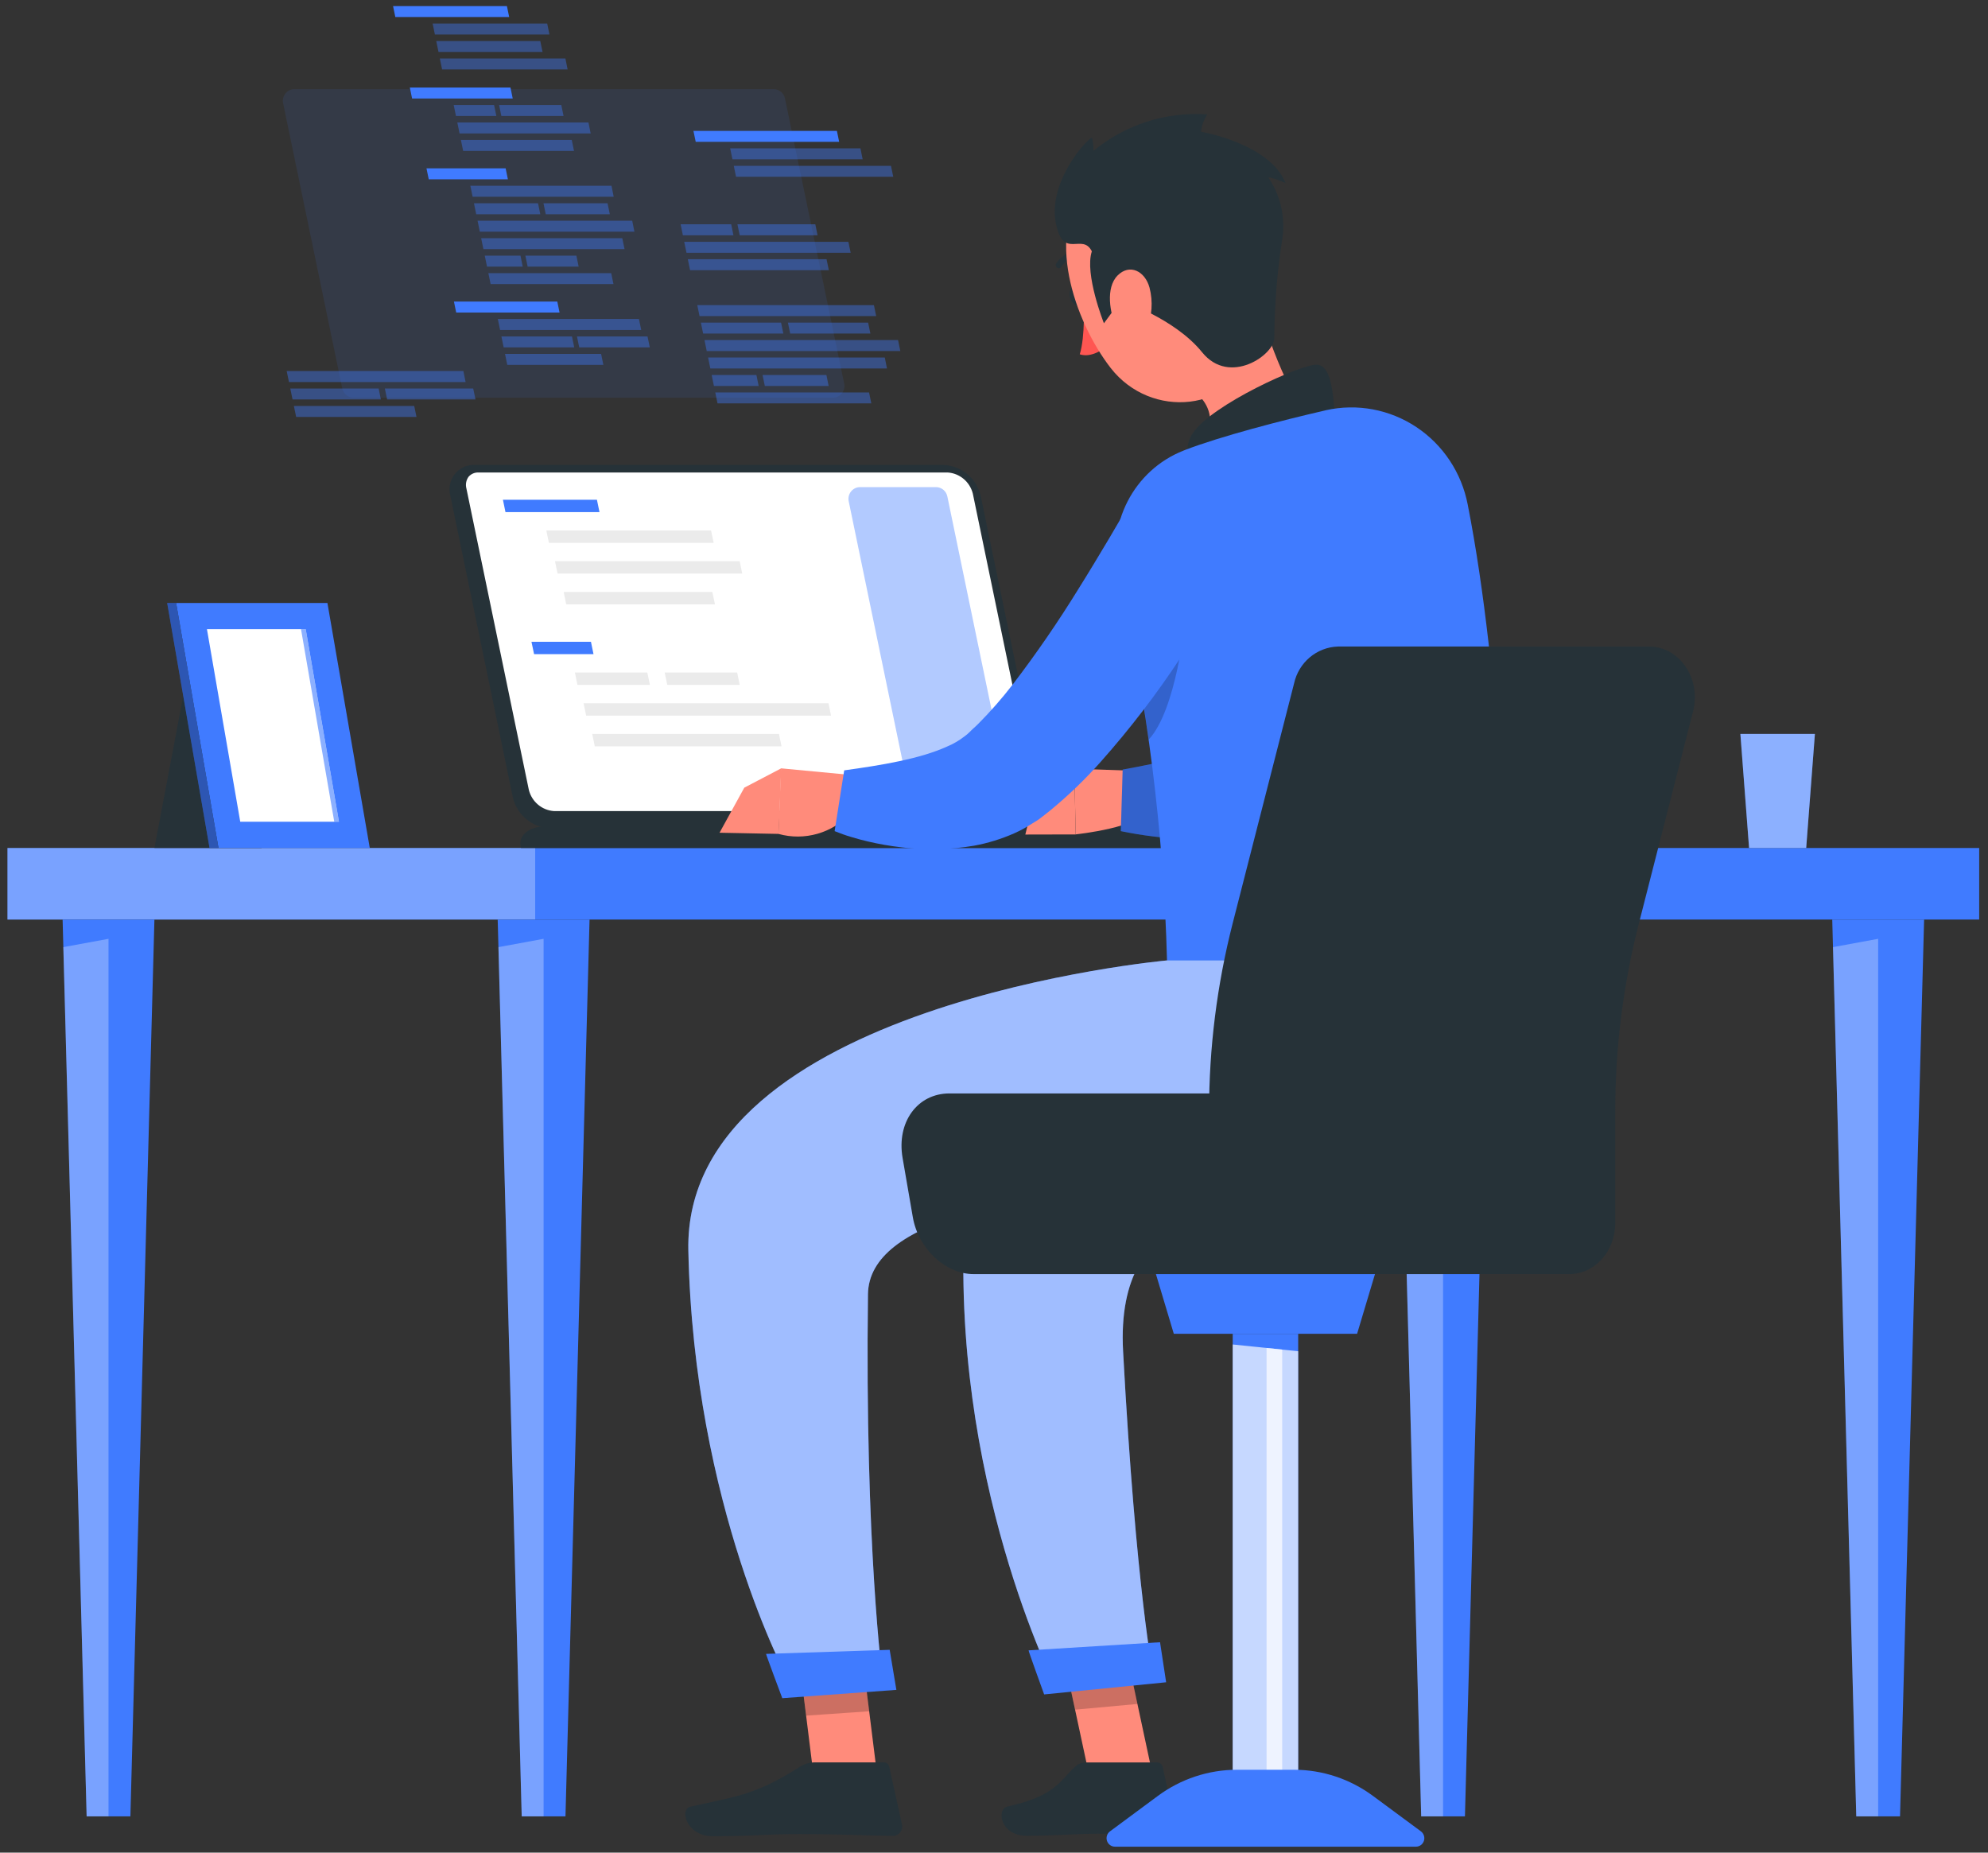 <svg width="176" height="164" viewBox="0 0 176 164" fill="none" xmlns="http://www.w3.org/2000/svg">
<rect x="0" y="0" width="176" height="164" fill="#333333" stroke="none"/>
<rect x="0.662" y="75.067" width="174.558" height="6.334" fill="#407BFF"/>
<rect opacity="0.3" x="0.662" y="75.067" width="46.718" height="6.334" fill="white"/>
<path d="M48.125 81.401H44.061L46.188 160.791H48.125H50.062L52.194 81.401H48.125Z" fill="#407BFF"/>
<path opacity="0.3" d="M46.188 160.791H48.125V83.106L44.128 83.843L46.188 160.791Z" fill="white"/>
<path d="M9.607 81.401H5.543L7.67 160.791H9.607H11.544L13.671 81.401H9.607Z" fill="#407BFF"/>
<path opacity="0.3" d="M7.67 160.791H9.607V83.106L5.605 83.843L7.67 160.791Z" fill="white"/>
<path d="M166.275 81.401H162.211L164.338 160.791H166.275H168.212L170.344 81.401H166.275Z" fill="#407BFF"/>
<path opacity="0.3" d="M164.338 160.791H166.275V83.106L162.278 83.843L164.338 160.791Z" fill="white"/>
<path d="M127.757 81.401H123.692L125.82 160.791H127.757H129.693L131.821 81.401H127.757Z" fill="#407BFF"/>
<path opacity="0.3" d="M125.82 160.791H127.757V83.106L123.759 83.843L125.82 160.791Z" fill="white"/>
<path d="M83.52 41.155H42.016C41.333 41.128 40.678 41.433 40.255 41.976C39.831 42.518 39.689 43.233 39.874 43.899L45.402 70.582C45.768 72.133 47.106 73.251 48.68 73.321H90.214C90.896 73.348 91.55 73.043 91.974 72.502C92.397 71.961 92.54 71.248 92.357 70.582L86.823 43.899C86.457 42.337 85.106 41.215 83.52 41.155Z" fill="#263238"/>
<path d="M49.04 71.798C47.978 71.726 47.082 70.971 46.82 69.927L41.292 43.244C41.196 42.887 41.266 42.504 41.482 42.205C41.706 41.949 42.033 41.809 42.371 41.826H83.905C84.967 41.898 85.863 42.653 86.125 43.696L91.653 70.38C91.749 70.737 91.679 71.12 91.463 71.419C91.24 71.677 90.912 71.817 90.574 71.798H49.04Z" fill="white"/>
<path opacity="0.4" d="M80.376 69.663L75.135 44.362C75.075 44.058 75.152 43.744 75.345 43.504C75.538 43.264 75.826 43.123 76.132 43.12H82.873C83.354 43.123 83.768 43.465 83.869 43.941L89.11 69.221C89.169 69.524 89.092 69.838 88.9 70.079C88.707 70.319 88.419 70.46 88.113 70.463H81.372C80.897 70.461 80.485 70.13 80.376 69.663Z" fill="#407BFF"/>
<path d="M44.75 45.333L44.524 44.237H52.847L53.073 45.333H44.75Z" fill="#407BFF"/>
<path d="M48.593 48.056L48.367 46.96H62.953L63.184 48.056H48.593Z" fill="#EBEBEB"/>
<path d="M49.364 50.774L49.132 49.677H65.486L65.712 50.774H49.364Z" fill="#EBEBEB"/>
<path d="M50.129 53.497L49.903 52.4H63.066L63.297 53.497H50.129Z" fill="#EBEBEB"/>
<path d="M47.283 57.908L47.051 56.812H52.318L52.544 57.908H47.283Z" fill="#407BFF"/>
<path d="M51.121 60.626L50.895 59.53H57.307L57.538 60.626H51.121Z" fill="#EBEBEB"/>
<path d="M59.074 60.626L58.843 59.53H65.26L65.486 60.626H59.074Z" fill="#EBEBEB"/>
<path d="M51.891 63.349L51.665 62.253H73.347L73.573 63.349H51.891Z" fill="#EBEBEB"/>
<path d="M52.657 66.067L52.431 64.97H68.964L69.19 66.067H52.657Z" fill="#EBEBEB"/>
<path d="M102.91 73.16H48.264C46.774 73.16 45.808 74.017 46.122 75.067H106.188C105.88 74.017 104.4 73.16 102.91 73.16Z" fill="#263238"/>
<path opacity="0.1" d="M30.307 34.41L25.062 9.125C25.004 8.823 25.081 8.51 25.274 8.271C25.466 8.032 25.754 7.892 26.058 7.888H68.497C68.977 7.892 69.39 8.23 69.493 8.704L74.739 33.969C74.799 34.272 74.722 34.586 74.529 34.827C74.337 35.067 74.048 35.207 73.743 35.211H31.304C30.829 35.209 30.417 34.878 30.307 34.41Z" fill="#407BFF"/>
<path d="M45.392 8.72H36.483L36.283 7.748H45.192L45.392 8.72Z" fill="#407BFF"/>
<path opacity="0.4" d="M43.943 10.268H40.367L40.167 9.297H43.743L43.943 10.268Z" fill="#407BFF"/>
<path opacity="0.4" d="M49.893 10.268H44.385L44.185 9.297H49.692L49.893 10.268Z" fill="#407BFF"/>
<path opacity="0.4" d="M52.292 11.812H40.686L40.485 10.84H52.097L52.292 11.812Z" fill="#407BFF"/>
<path opacity="0.4" d="M50.818 13.36H41.004L40.804 12.388H50.617L50.818 13.36Z" fill="#407BFF"/>
<path opacity="0.4" d="M57.327 29.786H51.08L51.28 30.752H57.528L57.327 29.786Z" fill="#407BFF"/>
<path d="M49.538 27.666H40.388L40.187 26.694H49.338L49.538 27.666Z" fill="#407BFF"/>
<path opacity="0.4" d="M53.217 31.329H44.709L44.909 32.301H53.417L53.217 31.329Z" fill="#407BFF"/>
<path opacity="0.4" d="M50.638 29.786H44.39L44.59 30.752H50.838L50.638 29.786Z" fill="#407BFF"/>
<path opacity="0.4" d="M56.567 28.237H44.072L44.272 29.209H56.767L56.567 28.237Z" fill="#407BFF"/>
<path d="M45.079 1.507H34.998L34.798 0.541H44.878L45.079 1.507Z" fill="#407BFF"/>
<path opacity="0.4" d="M50.057 5.176H38.939L39.139 6.147H50.252L50.057 5.176Z" fill="#407BFF"/>
<path opacity="0.4" d="M47.832 3.632H38.62L38.821 4.599H48.033L47.832 3.632Z" fill="#407BFF"/>
<path opacity="0.4" d="M48.444 2.084H38.302L38.502 3.056H48.644L48.444 2.084Z" fill="#407BFF"/>
<path d="M44.965 15.875H37.958L37.757 14.903H44.765L44.965 15.875Z" fill="#407BFF"/>
<path opacity="0.4" d="M55.971 19.539H42.279L42.479 20.51H56.166L55.971 19.539Z" fill="#407BFF"/>
<path opacity="0.4" d="M47.632 17.995H41.96L42.16 18.967H47.833L47.632 17.995Z" fill="#407BFF"/>
<path opacity="0.4" d="M53.787 17.995H48.115L48.315 18.967H53.988L53.787 17.995Z" fill="#407BFF"/>
<path opacity="0.4" d="M54.137 16.447H41.641L41.842 17.418H54.332L54.137 16.447Z" fill="#407BFF"/>
<path opacity="0.4" d="M54.111 24.179H43.234L43.434 25.145H54.311L54.111 24.179Z" fill="#407BFF"/>
<path opacity="0.4" d="M46.08 22.63H42.916L43.116 23.602H46.276L46.08 22.63Z" fill="#407BFF"/>
<path opacity="0.4" d="M51.028 22.63H46.512L46.712 23.602H51.229L51.028 22.63Z" fill="#407BFF"/>
<path opacity="0.4" d="M55.092 21.087H42.597L42.797 22.054H55.293L55.092 21.087Z" fill="#407BFF"/>
<path opacity="0.4" d="M64.931 20.827H60.456L60.256 19.855H64.736L64.931 20.827Z" fill="#407BFF"/>
<path opacity="0.4" d="M72.381 20.827H65.486L65.286 19.855H72.181L72.381 20.827Z" fill="#407BFF"/>
<path opacity="0.4" d="M75.31 22.376H60.775L60.574 21.404H75.109L75.31 22.376Z" fill="#407BFF"/>
<path opacity="0.4" d="M73.378 23.919H61.093L60.893 22.947H73.177L73.378 23.919Z" fill="#407BFF"/>
<path opacity="0.4" d="M78.88 14.68H64.962L65.162 15.646H79.081L78.88 14.68Z" fill="#407BFF"/>
<path opacity="0.4" d="M76.178 13.132H64.643L64.844 14.103H76.373L76.178 13.132Z" fill="#407BFF"/>
<path d="M74.092 11.588H61.391L61.592 12.555H74.292L74.092 11.588Z" fill="#407BFF"/>
<path opacity="0.4" d="M79.507 30.103H62.367L62.568 31.074H79.707L79.507 30.103Z" fill="#407BFF"/>
<path opacity="0.4" d="M69.149 28.559H62.049L62.249 29.526H69.35L69.149 28.559Z" fill="#407BFF"/>
<path opacity="0.4" d="M76.856 28.559H69.756L69.956 29.526H77.056L76.856 28.559Z" fill="#407BFF"/>
<path opacity="0.4" d="M77.37 27.011H61.73L61.931 27.983H77.57L77.37 27.011Z" fill="#407BFF"/>
<path opacity="0.4" d="M76.938 34.738H63.323L63.523 35.709H77.139L76.938 34.738Z" fill="#407BFF"/>
<path opacity="0.4" d="M66.966 33.195H63.005L63.205 34.166H67.166L66.966 33.195Z" fill="#407BFF"/>
<path opacity="0.4" d="M73.162 33.195H67.51L67.711 34.166H73.362L73.162 33.195Z" fill="#407BFF"/>
<path opacity="0.4" d="M78.331 31.646H62.686L62.886 32.618H78.526L78.331 31.646Z" fill="#407BFF"/>
<path opacity="0.4" d="M36.673 35.938H26.017L26.218 36.91H36.873L36.673 35.938Z" fill="#407BFF"/>
<path opacity="0.4" d="M33.524 34.395H25.699L25.899 35.361H33.719L33.524 34.395Z" fill="#407BFF"/>
<path opacity="0.4" d="M41.893 34.395H34.073L34.274 35.361H42.099L41.893 34.395Z" fill="#407BFF"/>
<path opacity="0.4" d="M41.025 32.846H25.38L25.581 33.818H41.22L41.025 32.846Z" fill="#407BFF"/>
<path d="M160.675 64.97H154.078L154.848 75.067H159.904L160.675 64.97Z" fill="#407BFF"/>
<path opacity="0.4" d="M160.675 64.97H154.078L154.848 75.067H159.904L160.675 64.97Z" fill="white"/>
<path d="M16.908 57.96H26.392L23.155 75.067H13.671L16.908 57.96Z" fill="#263238"/>
<path d="M28.987 53.377H15.593L19.343 75.067H32.737L28.987 53.377Z" fill="#407BFF"/>
<path d="M14.801 53.377H15.593L19.343 75.067H18.552L14.801 53.377Z" fill="#407BFF"/>
<path opacity="0.3" d="M14.801 53.377H15.593L19.343 75.067H18.552L14.801 53.377Z" fill="black"/>
<path d="M21.27 72.744L18.321 55.695H27.065L30.009 72.744H21.27Z" fill="white"/>
<path opacity="0.6" d="M29.593 72.744L26.649 55.695H27.065L30.009 72.744H29.593Z" fill="#407BFF"/>
<path d="M95.767 26.046C95.958 26.463 95.896 26.907 95.623 27.032C95.351 27.157 94.981 26.922 94.79 26.51C94.6 26.098 94.667 25.65 94.934 25.525C95.202 25.399 95.577 25.608 95.767 26.046Z" fill="#263238"/>
<path d="M95.932 26.87C95.932 26.87 96.097 29.717 95.593 31.364C96.621 31.714 97.732 30.843 97.732 30.843L95.932 26.87Z" fill="#FF5652"/>
<path d="M95.819 22.599C95.775 22.636 95.721 22.658 95.665 22.662C94.986 22.68 94.356 23.027 93.973 23.595C93.927 23.683 93.837 23.738 93.74 23.739C93.642 23.74 93.551 23.687 93.504 23.601C93.456 23.514 93.458 23.408 93.51 23.324C93.983 22.597 94.775 22.147 95.634 22.12C95.749 22.113 95.855 22.183 95.897 22.292C95.94 22.401 95.908 22.525 95.819 22.599Z" fill="#263238"/>
<path d="M110.913 25.399C112.502 30.979 114.277 35.307 116.442 37.778C116.442 37.778 116.483 42.163 109.113 44.249C101.008 46.543 104.114 41.266 104.114 41.266C108.229 38.946 107.838 35.442 104.742 34.107L110.913 25.399Z" fill="#FF8B7B"/>
<path d="M118.159 36.709C118.015 34.67 117.825 32.345 116.586 32.282C115.218 32.22 107.298 35.807 105.606 38.336C103.914 40.865 107.221 43.342 107.221 43.342L118.159 36.709Z" fill="#263238"/>
<path d="M101.949 68.281L95.109 68.052L95.233 73.861C95.233 73.861 101.198 73.235 101.461 71.644L101.949 68.281Z" fill="#FF8B7B"/>
<path d="M91.494 70.904L90.774 73.876L95.233 73.866L95.109 68.057L91.494 70.904Z" fill="#FF8B7B"/>
<path d="M129.402 44.145L129.258 45.636C129.211 46.116 129.15 46.585 129.088 47.059C128.97 48.003 128.821 48.947 128.661 49.886C128.353 51.768 127.951 53.64 127.489 55.522C127.018 57.441 126.448 59.332 125.781 61.19C125.426 62.144 125.056 63.098 124.614 64.068C124.168 65.085 123.652 66.07 123.071 67.014C122.932 67.259 122.757 67.536 122.587 67.765C122.418 67.995 122.253 68.287 122.073 68.526C121.893 68.766 121.703 69.048 121.466 69.293L121.132 69.679C121.012 69.821 120.885 69.957 120.751 70.085C119.721 71.109 118.512 71.931 117.187 72.51C115.155 73.394 112.997 73.948 110.795 74.153C109.792 74.272 108.799 74.319 107.827 74.346C106.855 74.371 105.883 74.346 104.927 74.293C103.97 74.241 103.024 74.158 102.083 74.043C101.142 73.928 100.226 73.777 99.229 73.574L99.393 68.125C102.677 67.543 105.923 66.759 109.113 65.778C109.823 65.545 110.52 65.273 111.201 64.965C111.781 64.717 112.336 64.411 112.857 64.053C113.16 63.867 113.417 63.614 113.608 63.312L113.757 63.072C113.826 62.97 113.89 62.864 113.947 62.754C114.021 62.635 114.088 62.511 114.148 62.384C114.215 62.248 114.287 62.123 114.354 61.972C114.958 60.635 115.455 59.25 115.84 57.832C116.262 56.299 116.658 54.703 116.977 53.05C117.295 51.398 117.604 49.729 117.887 48.045L118.278 45.511L118.633 43.044L129.402 44.145Z" fill="#407BFF"/>
<path opacity="0.2" d="M129.402 44.145L129.258 45.636C129.211 46.116 129.15 46.585 129.088 47.059C128.97 48.003 128.821 48.947 128.661 49.886C128.353 51.768 127.951 53.64 127.489 55.522C127.018 57.441 126.448 59.332 125.781 61.19C125.426 62.144 125.056 63.098 124.614 64.068C124.168 65.085 123.652 66.07 123.071 67.014C122.932 67.259 122.757 67.536 122.587 67.765C122.418 67.995 122.253 68.287 122.073 68.526C121.893 68.766 121.703 69.048 121.466 69.293L121.132 69.679C121.012 69.821 120.885 69.957 120.751 70.085C119.721 71.109 118.512 71.931 117.187 72.51C115.155 73.394 112.997 73.948 110.795 74.153C109.792 74.272 108.799 74.319 107.827 74.346C106.855 74.371 105.883 74.346 104.927 74.293C103.97 74.241 103.024 74.158 102.083 74.043C101.142 73.928 100.226 73.777 99.229 73.574L99.393 68.125C102.677 67.543 105.923 66.759 109.113 65.778C109.823 65.545 110.52 65.273 111.201 64.965C111.781 64.717 112.336 64.411 112.857 64.053C113.16 63.867 113.417 63.614 113.608 63.312L113.757 63.072C113.826 62.97 113.89 62.864 113.947 62.754C114.021 62.635 114.088 62.511 114.148 62.384C114.215 62.248 114.287 62.123 114.354 61.972C114.958 60.635 115.455 59.25 115.84 57.832C116.262 56.299 116.658 54.703 116.977 53.05C117.295 51.398 117.604 49.729 117.887 48.045L118.278 45.511L118.633 43.044L129.402 44.145Z" fill="black"/>
<path d="M99.033 51.074C101.583 62.221 103.018 73.601 103.317 85.04H133.429C133.593 81.27 132.966 60.012 129.937 44.656C129.393 41.846 127.756 39.377 125.394 37.807C123.032 36.236 120.146 35.698 117.388 36.313L117.244 36.349C113.485 37.215 108.09 38.612 104.901 39.838L104.773 39.89C100.362 41.629 97.906 46.414 99.033 51.074Z" fill="#407BFF"/>
<path opacity="0.2" d="M100.993 60.825C101.229 62.29 101.471 63.844 101.692 65.471C104.155 62.864 104.937 54.876 104.937 54.876L100.993 60.825Z" fill="black"/>
<path d="M75.978 68.662L69.143 68.015L68.917 73.819C71.219 74.463 73.684 73.758 75.314 71.989L75.978 68.662Z" fill="#FF8B7B"/>
<path d="M65.893 69.726L63.702 73.715L68.937 73.819L69.163 68.015L65.893 69.726Z" fill="#FF8B7B"/>
<path d="M110.332 48.4C109.859 49.312 109.437 50.12 108.964 50.955C108.491 51.789 108.038 52.602 107.55 53.41C106.583 55.037 105.58 56.633 104.521 58.213C102.394 61.448 100.037 64.522 97.47 67.411C96.095 68.966 94.6 70.407 93.001 71.723C92.8 71.895 92.563 72.062 92.342 72.244C92.121 72.427 91.926 72.573 91.597 72.766C91.267 72.959 90.99 73.151 90.691 73.318C90.393 73.485 90.085 73.636 89.781 73.772C88.647 74.271 87.46 74.637 86.243 74.862C84.115 75.225 81.946 75.275 79.804 75.008C78.801 74.891 77.805 74.717 76.821 74.486C76.331 74.372 75.847 74.241 75.371 74.095C74.857 73.949 74.44 73.788 73.89 73.574L74.738 68.193C77.968 67.75 81.46 67.181 83.867 66.076C84.401 65.853 84.904 65.56 85.363 65.205C85.548 65.076 85.721 64.929 85.878 64.767C85.914 64.72 86.073 64.579 86.191 64.465C86.31 64.35 86.449 64.24 86.577 64.105C87.678 62.999 88.709 61.823 89.663 60.585C91.733 57.877 93.668 55.065 95.459 52.159C96.385 50.683 97.285 49.182 98.185 47.675L99.511 45.412L100.792 43.185L110.332 48.4Z" fill="#407BFF"/>
<path d="M102.067 157.236H96.441L93.607 144.018H99.239L102.067 157.236Z" fill="#FF8B7B"/>
<path d="M96.127 156.016H102.453C102.679 156.024 102.873 156.181 102.931 156.402L104.042 161.481C104.096 161.73 104.034 161.992 103.873 162.189C103.713 162.386 103.472 162.498 103.219 162.492C101.013 162.456 99.938 162.325 97.156 162.325C95.443 162.325 93.247 162.503 90.887 162.503C88.526 162.503 88.213 160.135 89.179 159.922C93.52 158.957 93.808 157.632 95.212 156.365C95.464 156.138 95.79 156.013 96.127 156.016Z" fill="#263238"/>
<g opacity="0.2">
<path d="M99.244 144.023H93.607L95.181 151.344L100.705 150.838L99.244 144.023Z" fill="black"/>
</g>
<path d="M109.108 18.694C111.165 23.971 112.595 26.959 111.237 30.791C109.18 36.553 101.882 37.137 98.334 32.58C95.145 28.476 92.358 20.535 96.385 16.17C98.178 14.203 100.848 13.318 103.441 13.832C106.034 14.347 108.178 16.187 109.108 18.694Z" fill="#FF8B7B"/>
<path d="M99.223 26.599C98.38 27.746 97.732 28.617 97.732 28.617C97.732 28.617 95.999 24.252 96.662 22.25C95.819 20.555 94.117 23.053 93.474 19.753C92.831 16.452 95.613 12.906 96.662 12.171C96.77 12.556 96.819 12.955 96.806 13.355C99.641 11.022 103.244 9.868 106.886 10.127C106.582 10.586 106.388 11.111 106.321 11.66C106.321 11.66 112.425 12.703 113.814 16.207C113.323 15.969 112.804 15.794 112.271 15.685C113.39 17.312 113.833 19.32 113.505 21.275C113.062 24.127 112.832 27.008 112.816 29.894C112.873 31.375 108.866 34.206 106.423 31.182C103.981 28.158 99.223 26.599 99.223 26.599Z" fill="#263238"/>
<path d="M101.769 25.462C102.088 26.691 101.997 27.992 101.512 29.164C100.859 30.729 99.517 30.353 98.853 28.987C98.251 27.762 97.866 25.488 98.93 24.398C99.995 23.309 101.368 23.986 101.769 25.462Z" fill="#FF8B7B"/>
<path d="M112.343 85.019C112.343 85.019 86.197 94.634 85.43 107.352C84.011 130.779 93.458 149.326 93.458 149.326L102.119 148.388C102.119 148.388 100.576 140.848 99.429 119.626C97.984 92.955 142.629 120.252 133.434 85.019H112.343Z" fill="#407BFF"/>
<path opacity="0.5" d="M112.343 85.019C112.343 85.019 86.197 94.634 85.43 107.352C84.011 130.779 93.458 149.326 93.458 149.326L102.119 148.388C102.119 148.388 100.576 140.848 99.429 119.626C97.984 92.955 142.629 120.252 133.434 85.019H112.343Z" fill="white"/>
<path d="M91.062 146.093C91.021 146.093 92.44 149.994 92.44 149.994L103.24 148.919L102.7 145.374L91.062 146.093Z" fill="#407BFF"/>
<path d="M77.747 157.888H72.115L70.47 144.665H76.101L77.747 157.888Z" fill="#FF8B7B"/>
<path d="M72.074 156.011H78.246C78.475 156.008 78.675 156.169 78.724 156.397L79.845 161.47C79.912 161.722 79.857 161.991 79.698 162.196C79.54 162.401 79.295 162.518 79.038 162.513C76.821 162.476 73.612 162.351 70.809 162.357C67.549 162.357 66.926 162.539 63.095 162.544C60.781 162.544 60.138 160.182 61.105 159.937C65.507 158.957 66.916 158.847 70.717 156.464C71.118 156.186 71.588 156.029 72.074 156.011Z" fill="#263238"/>
<path opacity="0.2" d="M70.475 144.67L71.37 151.871L76.955 151.485L76.106 144.67H70.475Z" fill="black"/>
<path d="M103.317 85.019C103.317 85.019 60.477 88.872 60.94 110.689C61.418 133.381 69.781 148.685 69.781 148.685H78.143C78.143 148.685 76.559 136.911 76.842 114.573C76.924 107.883 90.265 105.673 103.286 104.89C114.539 104.213 125.071 97.71 129.443 87.162L130.343 85.019H103.317Z" fill="#407BFF"/>
<path opacity="0.5" d="M103.317 85.019C103.317 85.019 60.477 88.872 60.94 110.689C61.418 133.381 69.781 148.685 69.781 148.685H78.143C78.143 148.685 76.559 136.911 76.842 114.573C76.924 107.883 90.265 105.673 103.286 104.89C114.539 104.213 125.071 97.71 129.443 87.162L130.343 85.019H103.317Z" fill="white"/>
<path d="M67.821 146.406C67.785 146.406 69.256 150.327 69.256 150.327L79.357 149.592L78.765 146.046L67.821 146.406Z" fill="#407BFF"/>
<path d="M114.565 60.502L109.129 81.739C107.739 87.18 107.037 92.778 107.041 98.399V108.269C107.041 110.762 108.851 112.785 111.088 112.785H138.952C141.189 112.785 142.999 110.762 142.999 108.269V98.399C142.998 92.778 143.701 87.18 145.093 81.739L149.891 62.968C150.631 60.085 148.687 57.232 145.998 57.232H118.453C116.572 57.292 114.971 58.639 114.565 60.502Z" fill="#263238"/>
<path d="M79.907 102.502L80.817 107.769C81.301 110.537 83.702 112.785 86.186 112.785H117.162C119.646 112.785 121.276 110.537 120.793 107.769L119.882 102.502C119.332 99.348 116.601 96.793 113.773 96.793H84.057C81.208 96.793 79.362 99.348 79.907 102.502Z" fill="#263238"/>
<path d="M120.145 118.072H103.919L102.335 112.785H121.729L120.145 118.072Z" fill="#407BFF"/>
<rect x="109.134" y="118.072" width="5.796" height="39.321" fill="#407BFF"/>
<path opacity="0.7" d="M114.93 157.393H109.134V119.016L114.93 119.616V157.393Z" fill="white"/>
<path opacity="0.7" d="M113.515 157.393H112.132V119.323L113.515 119.469V157.393Z" fill="white"/>
<path d="M125.359 163.472H98.699C98.38 163.469 98.099 163.26 98.001 162.952C97.903 162.645 98.01 162.308 98.267 162.117L102.494 158.988C104.527 157.479 106.98 156.665 109.499 156.663H114.565C117.082 156.665 119.533 157.48 121.564 158.988L125.797 162.117C126.054 162.309 126.161 162.647 126.062 162.955C125.962 163.263 125.679 163.472 125.359 163.472Z" fill="#407BFF"/>
</svg>
